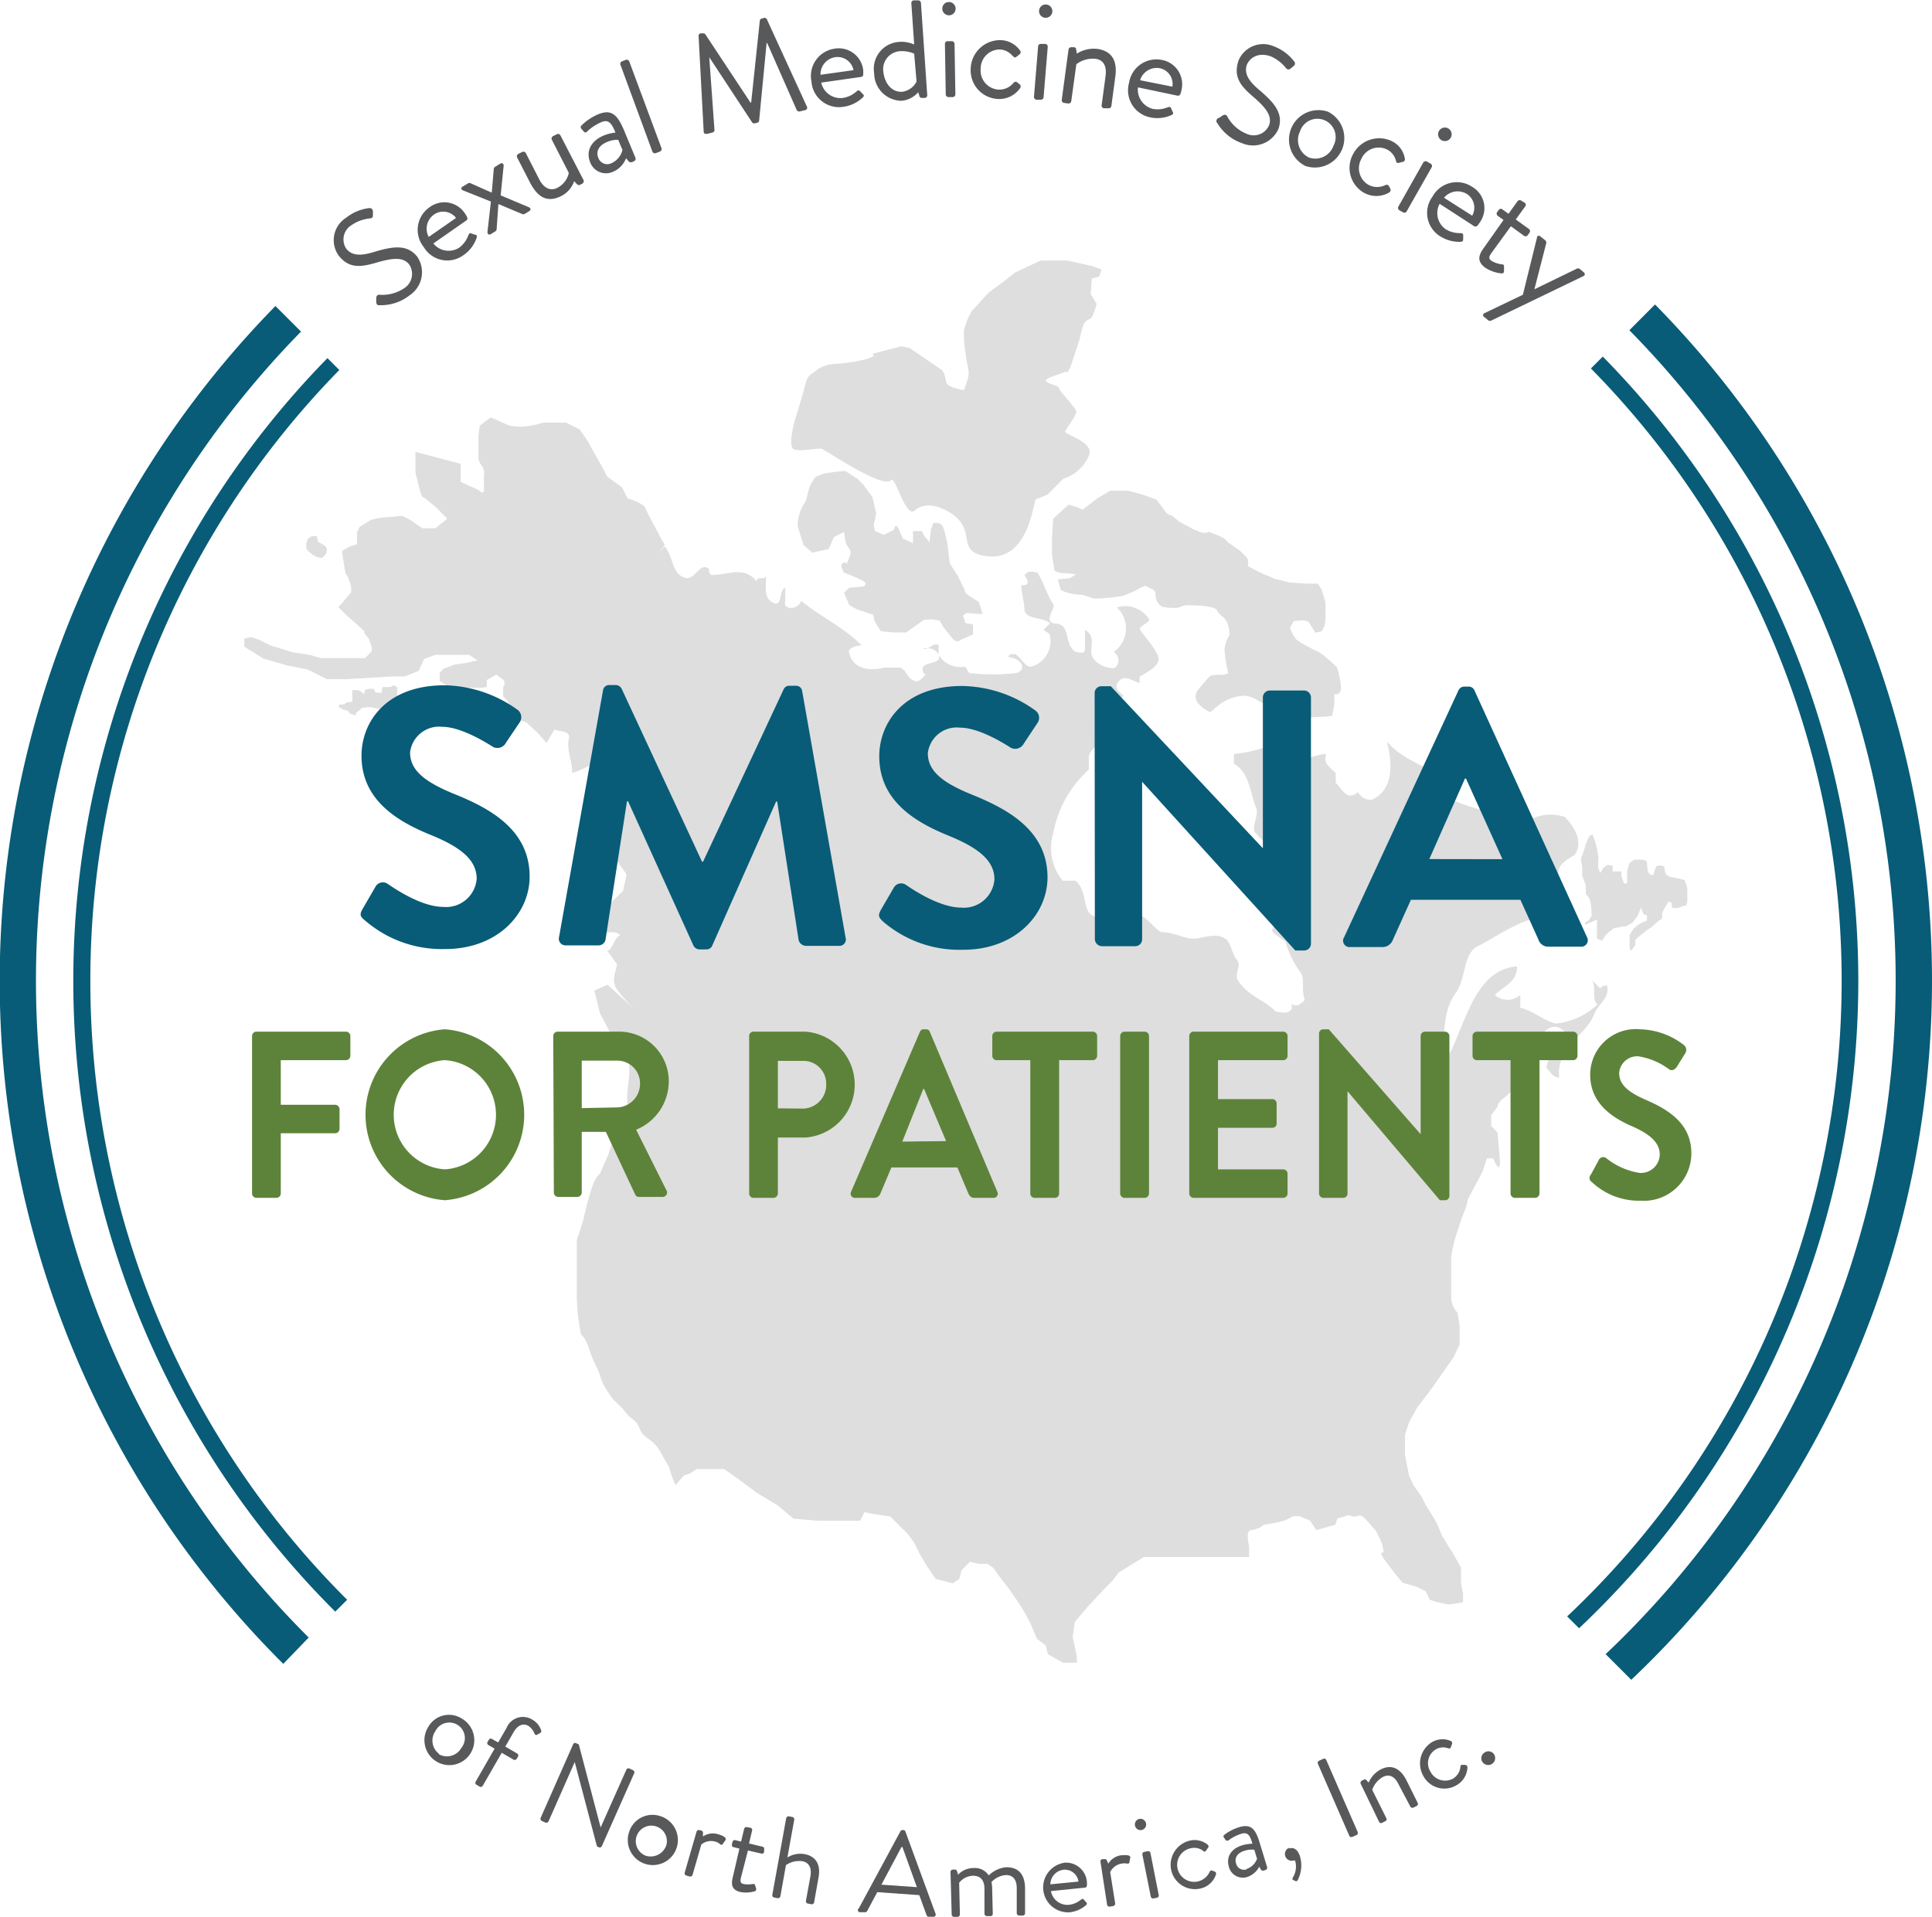 <svg xmlns="http://www.w3.org/2000/svg" viewBox="0 0 162.73 161.49"><defs><style>.cls-1{opacity:0.2;}.cls-2{fill:#58595b;}.cls-3{fill:none;}.cls-4{fill:#085c77;}.cls-5{fill:#5d833a;}</style></defs><g id="Layer_2" data-name="Layer 2"><g id="Layer_1-2" data-name="Layer 1"><g class="cls-1"><path class="cls-2" d="M142,76.26l-.12-.3-.49-.12-.67-.13s-.37-.12-.43-.3a5.48,5.48,0,0,1-.12-.61l-.36-.06-.31.06-.24.73H139a.84.84,0,0,1-.24-.49,6.55,6.55,0,0,0-.06-.67,1.32,1.32,0,0,0-.49-.12h-.55l-.43.3-.18.67v1l-.25.06-.24-.67v-.37h-.73v-.48l-.43-.07-.36.25-.25.43-.18-.43v-.67a.58.58,0,0,0,0-.37,1.92,1.92,0,0,1-.06-.42l-.12-.49-.13-.43-.18-.43-.25.13-.3.67-.12.43-.3.85.12.67v.73l.3.8v.72l.3.38L134,78l.06.73V79l-.14.21-.1.15-.31.19v.18l1-.43V80.9l.43.18.36-.55.61-.49.55-.12.49-.06.55-.3.42-.55.31-.74.18.55.31.13v.42l-.67.31-.43.36-.36.55v1.1l.12.24.36-.48V81l.49-.43.55-.42.36-.25.55-.49.31-.18v-.43a1.56,1.56,0,0,1,.18-.42l.37-.61.24.12.06.43h.49l.49-.19H142a1,1,0,0,0,.12-.48v-.92A1.86,1.86,0,0,0,142,76.26Z" transform="translate(0 -1.83)"/><path class="cls-2" d="M78.13,56.45a2.75,2.75,0,0,0-.41,0A.46.46,0,0,0,78.13,56.45Z" transform="translate(0 -1.83)"/><path class="cls-2" d="M134.81,85.12l-.81-.81c.54.54,0,1.61.54,2.15a6,6,0,0,1-3.49,1.6c-1.07-.26-1.87-1.07-3-1.33V85.65a1.62,1.62,0,0,1-2.14,0c.8-.8,1.87-1.07,1.87-2.41-2.76.21-3.83,3-4.83,5.42l-.08.09v.1c-.23.57-.46,1.13-.71,1.63-.27.26-.54,0-.54-.27,0-1.61,0-3.48,1.07-4.83.81-1.34.54-2.94,1.61-3.75,1.61-.8,3-1.87,4.83-2.41,1.34-.81,1.87-2.41,2.14-4,0-.54.81-1.07,1.34-1.34.8-1.07,0-2.41-.8-3.22a3.69,3.69,0,0,0-2.41,0c-1.08.27-1.08,2.15-2.15,3,0-.54-.81,0-.81-.54,0-1.6,1.61-2.14,2.15-3.48a3.59,3.59,0,0,1-3.22.54,14.63,14.63,0,0,1-2.68-.81c-.8-.26.27-1.07-.8-1.87-1.61-1.08-3.75-1.61-5.09-3.22.53,1.88.53,4-1.07,4.83-.27.26-1.08,0-1.35-.54a1,1,0,0,1-.8.27c-.53-.27-.8-.81-1.07-1.07v-.81c-.54-.54-1.07-.8-.8-1.61-.81,0-1.61.54-2.15.27a2.34,2.34,0,0,0-2.41-1.07,11.17,11.17,0,0,1-3.22.8v.81c1.34.8,1.34,2.41,1.88,3.75.27.53-.54,1.87,0,2.14.8,1.07,2.41,1.61,3,3.22.8,1.87-1.07,3.48-1.61,4.82-.27.27.8.81,1.07,1.08a8.43,8.43,0,0,0,1.34,2.68c.27.53,0,1.34.27,2.14,0,.27-.27.27-.54.54-.27,0-.53,0-.53-.27v.54c-.27.53-1.07.26-1.34.26-1.07-1.07-2.41-1.34-3.22-2.68-.27-.53.27-1.07,0-1.61-.53-.53-.53-1.6-1.07-1.87-.8-.54-1.88,0-2.68,0s-1.61-.54-2.68-.54c-.54-.27-1.07-1.07-1.61-1.34a9,9,0,0,0-2.68-.27c-.26-.27-1.07.54-1.34.27-1.07-.27-.53-2.14-1.61-3H89.51a4.35,4.35,0,0,1-.8-4,9.61,9.61,0,0,1,3-5.36V65.55c.26-1.07,1.61-1.07,2.14-1.88.54-1.07-.27-2.41.8-3.21-.26-.27-.8-.54-.53-1.08.53-.8,1.07-.27,1.87,0v-.53c.81-.54,2.15-1.07,1.34-2.15-.26-.53-.8-1.07-1.34-1.87,0-.27.81-.54.81-.81A2.38,2.38,0,0,0,94.07,53a2.41,2.41,0,0,1-.27,3.75c.8.54.27,1.61-.27,1.34-.53,0-1.61-.53-1.61-1.34s.27-1.34-.53-1.87v1.6c0,.54-.54.27-.81.27-1.07-.8-.27-2.41-1.87-2.41-.81-.27.26-1.34,0-1.61-.54-.8-.81-1.87-1.34-2.68-.27,0-.81-.26-1.08.27a.94.94,0,0,1,.27.54c0,.27-.27.27-.53.27,0,.8.26,1.33.26,2.14.27.8,1.61.54,2.15,1.07l-.54.54c.27.26.54.26.54.53A2.23,2.23,0,0,1,86.83,58c-.54,0-.8-.8-1.34-1.07-.27,0-.54,0-.54.27a1.4,1.4,0,0,1,1.08.54c.26.53-.27.8-.54.8a17.41,17.41,0,0,1-3.75,0c-.27,0-.27-.54-.54-.54A2.15,2.15,0,0,1,79.06,57c.27.81-1.07.54-1.34,1.07,0,.27,0,.54.27.54-.27.27-.54.8-1.08.53s-.53-.8-1.07-1.07H74.5c-1.07.27-2.68.27-3-1.34,0-.27.54-.53,1.08-.53-1.61-1.61-3.49-2.41-5.1-3.76-.26.81-1.6.81-1.34,0V51.34c-.53.27-.26,1.34-.8,1.34-1.07-.27-.81-1.34-.81-2.41,0,.54-.8,0-.8.54-1.07-1.34-2.41-.54-3.75-.54-.27,0-.27-.53-.27-.53-.8-.54-1.07.8-1.87.8-1.34-.27-1.08-1.88-1.88-2.68l-.52.66L56,47.7l-.23-.34L55.05,46s-.57-1-.69-1.38-1.5-.81-1.5-.81l-.46-.92-1.27-.92-.34-.69-.58-1-.69-1.27-.69-1-1.16-.58h-1.5a1.9,1.9,0,0,0-.8.12,8.22,8.22,0,0,1-1.5.23,5,5,0,0,1-1-.11L41.33,37l-.46.34-.46.35-.11.81v1.84c0,.35.11.47.34.81a1.16,1.16,0,0,1,.12.81v1.15c0,.46-.46,0-.46,0l-1.5-.69V40.9l-3.81-1v1.73s.11.47.35,1.39.34.69.34.69l1,.81,1,1-1,.81H35.57l-1-.69-.69-.35s-1.15.12-1.5.12a6.54,6.54,0,0,0-1.16.23l-.92.57-.23.46v1l-.69.24-.58.34L29,49.55c.23,1.26.12.58.12.58a3.81,3.81,0,0,1,.46,1.15v.46a10.6,10.6,0,0,0-.69.81c-.25.31-.37.39-.42.39l.76.76.92.81c.93.8.47.58.47.58l.46.57.23.69v.35l-.57.57H27L26.11,57s-.8-.11-1.49-.23l-1.85-.57-.92-.46-.69-.24-.58.12v.69l1.61,1,2,.58,1.73.34,1.61.81h1.73l3.92-.23h.93l1.15-.46.46-1,.93-.35h2.88l.69.46-1,.23-.92.12-.92.35-.35.34v.69l.92.58h2.66L41,59.7v-.58l.8-.46.47.34a.45.45,0,0,1,.11.7v.8l.34.35.35.57.35.93.92.34,1,.93.69.8.68-1.15c.35.21,1.23.08,1.23.67-.27,1.08.26,1.88.26,3,1.08-.27,2.15-1.34,2.42,0,.8,2.15.8,4.56,1.07,6.7,0,.54.81,1.34,1.07,1.87,0,.28-.26,1.08-.26,1.35-1.08,1.07-2.41,2.14-1.88,3.48.26.27,1.07-.27,1.61.27-.54.27-.54,1.07-1.08,1.34.27.27.54.8.81,1.07,0,.54-.54,1.34,0,2.15A13.11,13.11,0,0,0,53.6,87l-2.43-2.22-1.11.5.48,1.93,1.07,2,.27.84L53,91.1v1.27L52.83,94v1.09l-.53,1.8L51.59,98l-.35,1.09-.71,1.62s-.35.18-.71,1.27-.71,2.71-.71,2.71l-.53,1.62v4.52a17.78,17.78,0,0,0,.36,3.42s.35.19.7,1.27.71,1.62.89,2.16a4.67,4.67,0,0,0,.71,1.45c.53.9.88.9,1.41,1.63s.89.54,1.24,1.44,1.06.72,1.77,2l.71,1.26a9.85,9.85,0,0,0,.53,1.49l.69-.82.54-.18.55-.36H61l1.28.9,1.45,1.09,1.81,1.09,1.28,1.09,2,.18h3.63l.36-.72.91.18,1.27.18.9.91.55.54.54.73.55,1.09.54.9.73,1.09,1.45.37.55-.37.18-.72.72-.73.73.18h.73l.54.37.36.54L85,135.7,85.9,137l.54.91.37.72.54,1.27.73.55.18.73,1.27.72s.72,0,1.17,0v-.54l-.35-1.62.18-1.27,1.06-1.26L93,135.7l.71-.72.53-.69,2.12-1.3h8.85v-.9s-.35-1.36.18-1.36a2,2,0,0,0,1.06-.45l1.06-.18.71-.18.71-.36h.53l.88.36.53.81,1.6-.45.18-.54.7-.18s0-.18.53,0,.53-.44,1.24.36l.71.81s0-.08.35.64a3.11,3.11,0,0,1,.36,1.26s-.53-.21.17.72l.71.94.71.87,1.24.36.71.36.35.72.54.18L122,137l1.23-.19v-.72l-.17-.9V133.9l-.71-1.27-.35-.54-.54-.9L121,130.1l-.54-.9-.35-.54-.35-.72-.71-1-.36-.77-.18-.9-.17-.9V122.7l.35-1.08.71-1.26,1.24-1.63.88-1.26.89-1.27.53-1.08v-1.63l-.18-1.08a2,2,0,0,1-.53-1.27v-3.43a12.44,12.44,0,0,1,.53-2.16l.36-1.09.35-.9.18-.72,1.24-2.35.35-1.08h.53s.71,1.8.54-.18l-.18-2-.53-.54v-.9l.53-.72s0-.37.53-.73a7.75,7.75,0,0,0,1.24-1.26l.7-.72.54-1.09-.39-.27c.59-1.59,1.86-3.66,3.13-2.14.53.53-1.61,1.61-1.61,2.95.27.26.53.8,1.07.8a2.86,2.86,0,0,1,.54-2.14c.53-1.08,1.87-1.88,2.41-3.22.27-.8,1.34-1.34,1.07-2.41C135.34,84.85,134.81,84.85,134.81,85.12Zm-21.23,15.12a4.2,4.2,0,0,0-.21.43h0A1.67,1.67,0,0,1,113.58,100.24ZM56.05,89.89h0v0Zm58.37,9.7,0,0,.32-.15Z" transform="translate(0 -1.83)"/><path class="cls-2" d="M78.13,56.45a1,1,0,0,1,.93.52v-.8C78.68,56,78.43,56.32,78.13,56.45Z" transform="translate(0 -1.83)"/><path class="cls-2" d="M28.46,52.94l0,0S28.42,52.94,28.46,52.94Z" transform="translate(0 -1.83)"/><path class="cls-2" d="M26,48.29l.3.25.25.15a1.82,1.82,0,0,0,.55.15l.24-.2.15-.2.05-.4-.2-.25-.34-.2-.2-.1a.81.81,0,0,0-.05-.19,1.07,1.07,0,0,1-.05-.3l-.45,0-.35.25-.1.39,0,.4Z" transform="translate(0 -1.83)"/><polygon class="cls-2" points="32.87 57.88 32.22 57.88 32.12 58.38 31.62 58.33 31.48 58.03 31.02 58.03 30.73 58.13 30.68 58.48 30.28 58.18 29.93 58.13 29.68 58.13 29.68 58.63 29.68 59.12 29.19 59.17 29.04 59.32 28.54 59.37 28.54 59.57 28.89 59.77 29.29 59.87 29.49 60.12 29.93 60.27 30.03 60.02 30.53 59.62 31.18 59.57 31.67 59.67 32.17 59.72 32.52 59.47 32.67 59.17 33.16 58.97 33.46 58.92 33.46 58.33 33.46 57.88 33.16 57.73 32.87 57.88"/><path class="cls-2" d="M82.45,53.55h.32l-.32-1L81.6,52c-.43-.32-.32-.43-.32-.43l-.64-1.28-.64-1-.21-1.71s-.22-1-.33-1.28a.69.69,0,0,0-.42-.42h-.43l-.21.63-.11,1L77.86,47l-.21-.43H76.9v.64c0,.64-.11.32-.11.32l-.74-.32-.32-.75c-.32-.74-.43,0-.43,0l-.85.43-.75-.32-.11-.53.11-.43.1-.53-.32-1.39-.74-1-.54-.54-1-.64a15.55,15.55,0,0,0-1.82.22,5.57,5.57,0,0,0-.74.32l-.32.53a4,4,0,0,0-.32,1,1.54,1.54,0,0,1-.32.75,3.52,3.52,0,0,0-.43,1.17,1.58,1.58,0,0,0,0,.86l.43,1.39.74.64,1.39-.32.43-1,.85-.42.11.74.11.33.21.32c.22.32.11.53-.11,1.07s0,0-.32.1a.34.34,0,0,0-.21.43l.21.43s.86.32,1.5.64.11.53.11.53l-1.18.11-.43.42.43,1a3.29,3.29,0,0,0,.75.42l1.28.43.11.53.53.86,1.07.1h1.06l1.5-1.06L78.5,54l.64.11.32.53a12.07,12.07,0,0,0,.86,1.07.44.44,0,0,0,.64,0l1-.43v-.85l-.64-.11-.21-.64.32-.21Z" transform="translate(0 -1.83)"/><path class="cls-2" d="M91.18,44.77l-.43-.21L90,44.34l-1.29,1.18-.1,1.71v1.38l.21,1.29a1.5,1.5,0,0,0,.75.21,7.77,7.77,0,0,1,1.06.11l-.53.32-1,.1.21.75s-.1.11.43.32a4.51,4.51,0,0,0,1.39.22l1,.32h.43a18.3,18.3,0,0,0,2-.22c.32-.1,1.06-.43,1.06-.43l.54-.31.32-.11.64.32a.45.45,0,0,1,.21.43,1.12,1.12,0,0,0,.53,1,4.33,4.33,0,0,0,1.18.11c.32,0,.53-.22,1-.22s2.25,0,2.46.43.64.53.85,1a2.92,2.92,0,0,1,.21,1.07,2.68,2.68,0,0,0-.42,1.28,11.32,11.32,0,0,0,.32,1.92c-.42.32-1.28,0-1.6.32s-1,1.17-1,1.17a.87.87,0,0,0-.11.75c.11.54,1.18,1.07,1.18,1.07s.74-.64,1.07-.85a3.9,3.9,0,0,1,1.81-.54,2.24,2.24,0,0,1,1.17.43,7.59,7.59,0,0,0,2.24.75s-.1.53.54.64a29.35,29.35,0,0,0,3.42-.11c.1-.32.21-1,.21-1v-.85s.64.21.54-.75a6.23,6.23,0,0,0-.33-1.5,11,11,0,0,0-1.49-1.28,5.73,5.73,0,0,1-.86-.43,5.44,5.44,0,0,1-1.06-.64,3,3,0,0,1-.54-1l.32-.53s1.07-.21,1.28.1.54.86.54.86l.53-.11a1.88,1.88,0,0,0,.32-1.06V52.57l-.32-1.07L111,51h-1l-1.39-.1-1.28-.32a6.31,6.31,0,0,0-.74-.32c-.33-.11-1.5-.75-1.5-.75a.77.77,0,0,0-.22-.86l-.42-.42-1.07-.75a1.25,1.25,0,0,0-.54-.43,9.69,9.69,0,0,0-1.06-.42s-.21.21-.75,0l-.53-.22-1.18-.64-.64-.53a.68.68,0,0,1-.53-.32c-.22-.32-.75-1-.75-1l-1.18-.43L95,43.17h-1.5l-1.07.64Z" transform="translate(0 -1.83)"/><path class="cls-2" d="M69.22,39.64c.31.1,5.22,3.45,5.84,2.63.32-.43,1.23,3.28,2,2.56.44-.44,1.51-.73,3,.21,2.26,1.44.44,3.13,2.77,3.6,3.71.74,4.17-4.25,4.4-4.73l1-.41,1.33-1.34a3.46,3.46,0,0,0,2.16-1.95c.49-1.2-2.15-1.75-2-2.05s.93-1.31.93-1.65-1.44-1.71-1.45-2-1.95-.44-.67-.92l1.29-.47s.1.37.47-.75l.57-1.72c.17-.5.24-1.38.57-1.72s.48-.07.71-.78l.24-.71-.51-.84.1-1.32.61-.13.2-.62L92,24.25l-2.1-.47-2.26,0-2.13,1-.9.71-1.35,1-1.42,1.56a6.05,6.05,0,0,0-.64,1.59,9.42,9.42,0,0,0,.17,2.19c.1,1,.37,1.25.1,2.06l-.27.81s-1.38-.23-1.48-.61-.14-.94-.51-1.18-2.57-1.75-2.57-1.75L75.93,31l-2.46.64s.51.17-.61.47a14.21,14.21,0,0,1-2.6.38,3,3,0,0,0-1.38.44c-.34.34-.81.4-1,1.11s-.5,1.86-.8,2.77-.63,2.49-.29,2.82S68.92,39.54,69.22,39.64Z" transform="translate(0 -1.83)"/></g><path class="cls-2" d="M31.69,27.29c0-.09,0-.19,0-.29s0-.34.26-.34a3.3,3.3,0,0,0,2.11-.56,1.43,1.43,0,0,0,.4-2c-.51-.63-1.37-.55-2.77-.14s-2.31.46-3.15-.58a2.23,2.23,0,0,1,.62-3.21,3.85,3.85,0,0,1,1.94-.81c.08,0,.28,0,.31.27l0,.26c0,.2,0,.31-.25.34a3.26,3.26,0,0,0-1.54.56,1.41,1.41,0,0,0-.45,2c.5.61,1.26.59,2.29.28,1.64-.5,2.82-.68,3.68.38a2.33,2.33,0,0,1-.63,3.25,3.9,3.9,0,0,1-2.54.84C31.87,27.55,31.72,27.55,31.69,27.29Z" transform="translate(0 -1.83)"/><path class="cls-2" d="M36.18,19.29a2.07,2.07,0,0,1,3,.55,1.56,1.56,0,0,1,.16.28.21.21,0,0,1-.06.28l-2.78,1.94a1.65,1.65,0,0,0,2.17.36,2.29,2.29,0,0,0,.76-1c.08-.17.1-.26.25-.21l.32.11c.13,0,.21.07.14.28A2.88,2.88,0,0,1,39,23.35a2.3,2.3,0,0,1-3.31-.71A2.31,2.31,0,0,1,36.18,19.29Zm2.23.9a1.36,1.36,0,0,0-1.82-.31,1.46,1.46,0,0,0-.48,1.91Z" transform="translate(0 -1.83)"/><path class="cls-2" d="M41.35,18.81,39,17.87c-.18-.07-.2-.24,0-.34l.43-.26a.22.22,0,0,1,.21,0l1.78.79h0l.17-2a.24.24,0,0,1,.12-.18l.42-.26c.17-.1.31,0,.29.19l-.25,2.48,2.38,1c.17.08.19.25,0,.34l-.37.23a.28.28,0,0,1-.2,0l-2-.84h0l-.15,2.12a.22.22,0,0,1-.11.18l-.37.23c-.17.1-.3,0-.29-.19Z" transform="translate(0 -1.83)"/><path class="cls-2" d="M43.56,15.1a.23.23,0,0,1,.09-.3l.34-.17a.23.23,0,0,1,.3.1l1.13,2.21c.41.8,1,1,1.55.7a1.85,1.85,0,0,0,.94-1.24c-.11-.23-.24-.47-1.43-2.8a.23.23,0,0,1,.1-.3l.32-.16a.22.22,0,0,1,.3.09L49.15,17a.24.24,0,0,1-.1.3l-.2.1c-.11.06-.19,0-.28-.08l-.21-.23a2.17,2.17,0,0,1-1.08,1.25c-1.22.62-2,.05-2.6-1.06Z" transform="translate(0 -1.83)"/><path class="cls-2" d="M50.84,13.25a3.7,3.7,0,0,1,1-.25c-.33-.81-.59-1.14-1.21-.87a4,4,0,0,0-1.19.79.16.16,0,0,1-.26,0l-.2-.23a.19.19,0,0,1,0-.29,4.42,4.42,0,0,1,1.38-.93c1.11-.47,1.62,0,2.16,1.24l1,2.41a.23.23,0,0,1-.11.29l-.21.09c-.12,0-.18,0-.25-.08l-.22-.26a2,2,0,0,1-1.1,1.14,1.42,1.42,0,0,1-1.94-.85C49.37,14.61,49.72,13.73,50.84,13.25Zm.66,2.33a1.65,1.65,0,0,0,.93-1.12l-.36-.85a2.16,2.16,0,0,0-1,.21c-.6.26-.91.75-.67,1.32A.8.8,0,0,0,51.5,15.58Z" transform="translate(0 -1.83)"/><path class="cls-2" d="M52.25,7.26A.23.23,0,0,1,52.38,7l.34-.13A.23.23,0,0,1,53,7l2.72,7.32a.23.23,0,0,1-.14.28l-.34.13a.23.23,0,0,1-.29-.13Z" transform="translate(0 -1.83)"/><path class="cls-2" d="M58.84,4.85A.22.22,0,0,1,59,4.64l.18,0a.24.24,0,0,1,.23.08l3.8,5.75h.06L64,3.56a.21.21,0,0,1,.17-.17l.18-.05a.21.21,0,0,1,.24.11l3.36,7.33a.21.21,0,0,1-.14.33l-.46.11a.25.25,0,0,1-.24-.11L64.62,5.46h-.05L63.94,12a.21.21,0,0,1-.16.17l-.21.05a.21.21,0,0,1-.22-.08L59.74,6.65h0l.44,6.14A.22.22,0,0,1,60,13l-.45.11c-.17,0-.27,0-.28-.22Z" transform="translate(0 -1.83)"/><path class="cls-2" d="M70.3,5.93a2.07,2.07,0,0,1,2.41,1.83c0,.09,0,.24,0,.32a.21.21,0,0,1-.18.23l-3.36.48A1.66,1.66,0,0,0,71,10.08a2.21,2.21,0,0,0,1.1-.51c.15-.12.21-.19.33-.07l.23.24c.1.09.16.16,0,.31a2.94,2.94,0,0,1-1.64.78A2.32,2.32,0,0,1,68.35,8.7,2.32,2.32,0,0,1,70.3,5.93Zm1.59,1.81a1.37,1.37,0,0,0-1.49-1.1,1.46,1.46,0,0,0-1.29,1.49Z" transform="translate(0 -1.83)"/><path class="cls-2" d="M75.72,5.36A2.59,2.59,0,0,1,77,5.58l-.24-3.49a.22.22,0,0,1,.2-.23l.37,0a.23.23,0,0,1,.24.21l.53,7.78a.22.22,0,0,1-.21.23l-.24,0a.2.2,0,0,1-.21-.17l-.1-.31a2.1,2.1,0,0,1-1.4.72A2.33,2.33,0,0,1,73.63,8,2.27,2.27,0,0,1,75.72,5.36ZM76,9.56A1.59,1.59,0,0,0,77.2,8.7L77,6.35a2.59,2.59,0,0,0-1.16-.21,1.52,1.52,0,0,0-1.43,1.79C74.52,8.85,75.11,9.62,76,9.56Z" transform="translate(0 -1.83)"/><path class="cls-2" d="M79.37,2.57A.55.55,0,0,1,79.92,2a.56.56,0,1,1-.55.57Zm.22,2.95a.22.22,0,0,1,.22-.22h.36a.23.23,0,0,1,.23.22l.07,4.26a.23.23,0,0,1-.22.23h-.36a.23.23,0,0,1-.23-.22Z" transform="translate(0 -1.83)"/><path class="cls-2" d="M84.26,5.21a2.07,2.07,0,0,1,1.66.88.23.23,0,0,1-.06.33l-.23.18c-.18.16-.23,0-.34-.06A1.49,1.49,0,0,0,84.23,6,1.61,1.61,0,0,0,82.6,7.64a1.61,1.61,0,0,0,1.5,1.74,1.55,1.55,0,0,0,1.27-.57c.15-.14.23-.11.36,0l.12.1a.23.23,0,0,1,.08.33,2.13,2.13,0,0,1-1.84.93,2.41,2.41,0,0,1-2.33-2.54A2.48,2.48,0,0,1,84.26,5.21Z" transform="translate(0 -1.83)"/><path class="cls-2" d="M87.44,5.73a.22.22,0,0,1,.24-.2l.37,0a.23.23,0,0,1,.2.24l-.35,4.25a.23.23,0,0,1-.24.21l-.36,0a.24.24,0,0,1-.21-.24Zm.08-3a.55.55,0,0,1,.59-.52.56.56,0,1,1-.59.52Z" transform="translate(0 -1.83)"/><path class="cls-2" d="M90,6a.23.23,0,0,1,.25-.19l.22,0a.17.17,0,0,1,.17.16l.06.38a2.64,2.64,0,0,1,1.72-.4c1.35.19,1.69,1.14,1.52,2.35l-.33,2.46a.23.23,0,0,1-.26.19l-.37,0a.22.22,0,0,1-.19-.25l.33-2.46c.12-.89-.21-1.38-.87-1.46a2.31,2.31,0,0,0-1.59.46l-.43,3.11a.23.23,0,0,1-.25.2l-.36-.05a.23.23,0,0,1-.19-.26Z" transform="translate(0 -1.83)"/><path class="cls-2" d="M97.87,6.88a2.08,2.08,0,0,1,1.64,2.55c0,.08-.06.23-.08.31a.23.23,0,0,1-.25.15l-3.33-.7A1.67,1.67,0,0,0,97.09,11a2.2,2.2,0,0,0,1.21-.11c.18-.06.26-.1.33.05l.14.3c.06.12.09.2-.11.29a2.91,2.91,0,0,1-1.81.18,2.32,2.32,0,0,1-1.75-2.9A2.33,2.33,0,0,1,97.87,6.88Zm.88,2.25a1.36,1.36,0,0,0-1-1.54,1.46,1.46,0,0,0-1.72,1Z" transform="translate(0 -1.83)"/><path class="cls-2" d="M102.68,11.76l.24-.16c.16-.11.31-.16.43,0A3.22,3.22,0,0,0,105,13.1a1.41,1.41,0,0,0,1.9-.74c.26-.77-.26-1.45-1.38-2.41s-1.62-1.69-1.21-3a2.25,2.25,0,0,1,3-1.21A3.85,3.85,0,0,1,109,7a.26.26,0,0,1-.06.41l-.2.16a.26.26,0,0,1-.42,0,3.35,3.35,0,0,0-1.3-1c-1.19-.39-1.8.25-2,.72-.25.75.18,1.38,1,2.08,1.31,1.11,2.1,2,1.67,3.3a2.34,2.34,0,0,1-3.08,1.22,3.9,3.9,0,0,1-2.07-1.68A.26.26,0,0,1,102.68,11.76Z" transform="translate(0 -1.83)"/><path class="cls-2" d="M111.85,11.24a2.48,2.48,0,0,1-1.9,4.57,2.48,2.48,0,0,1,1.9-4.57Zm-1.6,3.86a1.62,1.62,0,0,0,2.07-1,1.54,1.54,0,1,0-2.83-1.18A1.63,1.63,0,0,0,110.25,15.1Z" transform="translate(0 -1.83)"/><path class="cls-2" d="M117.19,13.7a2,2,0,0,1,1.14,1.5.22.22,0,0,1-.19.27l-.29.07c-.23.07-.23-.06-.28-.2a1.45,1.45,0,0,0-.75-.92,1.59,1.59,0,0,0-2.15.79,1.61,1.61,0,0,0,.63,2.21,1.56,1.56,0,0,0,1.39,0c.19-.06.25,0,.33.14l.07.14a.25.25,0,0,1-.07.34,2.14,2.14,0,0,1-2.06.07,2.41,2.41,0,0,1-1-3.28A2.48,2.48,0,0,1,117.19,13.7Z" transform="translate(0 -1.83)"/><path class="cls-2" d="M119.88,15.52a.24.24,0,0,1,.31-.08l.32.18a.23.23,0,0,1,.08.3l-2.11,3.72a.22.22,0,0,1-.3.08l-.32-.18a.23.23,0,0,1-.08-.3Zm1.32-2.65a.56.56,0,1,1,1,.55.56.56,0,0,1-1-.55Z" transform="translate(0 -1.83)"/><path class="cls-2" d="M124,17.57a2.07,2.07,0,0,1,.64,3,2.14,2.14,0,0,1-.19.26.22.22,0,0,1-.29.05L121.26,19a1.65,1.65,0,0,0,.51,2.14,2.25,2.25,0,0,0,1.17.33c.19,0,.29,0,.3.16s0,.22,0,.33,0,.22-.2.24a3,3,0,0,1-1.76-.48,2.31,2.31,0,0,1-.62-3.33A2.33,2.33,0,0,1,124,17.57ZM124,20a1.37,1.37,0,0,0-.42-1.81,1.48,1.48,0,0,0-1.95.3Z" transform="translate(0 -1.83)"/><path class="cls-2" d="M126.64,20.36l-.49-.35a.23.23,0,0,1-.05-.31l.16-.21a.21.21,0,0,1,.31,0l.49.35.76-1.06a.23.23,0,0,1,.31-.05l.32.2a.22.22,0,0,1,0,.31l-.78,1.08,1.11.8a.22.22,0,0,1,.05.31l-.15.21a.22.22,0,0,1-.32.05l-1.1-.8-1.62,2.23c-.28.38-.24.53,0,.69a2.25,2.25,0,0,0,.85.29c.2,0,.2.11.19.22l0,.35c0,.16-.09.2-.24.19a3.11,3.11,0,0,1-1.33-.47c-.76-.56-.55-1.1-.12-1.69Z" transform="translate(0 -1.83)"/><path class="cls-2" d="M129.46,21.84c0-.16.17-.2.3-.08l.4.32a.25.25,0,0,1,.08.23l-1,3.89h0l3.56-1.73a.25.25,0,0,1,.24,0l.35.29c.13.11.12.26,0,.32l-7.77,3.75a.28.28,0,0,1-.25,0l-.33-.28a.18.18,0,0,1,0-.34l3.23-1.55Z" transform="translate(0 -1.83)"/><path class="cls-2" d="M38.9,146.61a2.1,2.1,0,1,1-2.81.67A2,2,0,0,1,38.9,146.61Zm-1.94,3a1.39,1.39,0,0,0,1.89-.52,1.31,1.31,0,1,0-2.18-1.42A1.39,1.39,0,0,0,37,149.59Z" transform="translate(0 -1.83)"/><path class="cls-2" d="M41.66,149.14l-.52-.3a.2.2,0,0,1-.08-.26l.12-.19a.17.17,0,0,1,.25-.07l.53.3.7-1.21a1.49,1.49,0,0,1,2.18-.71,1.6,1.6,0,0,1,.74.9.17.17,0,0,1-.08.22l-.26.15c-.11.05-.19,0-.23-.12a1.41,1.41,0,0,0-.49-.62c-.4-.23-.88-.14-1.26.52l-.7,1.22,1,.58a.19.19,0,0,1,.07.26l-.11.19a.2.2,0,0,1-.26.07l-1-.58-1.6,2.78a.19.19,0,0,1-.26.07l-.27-.16a.19.19,0,0,1-.07-.25Z" transform="translate(0 -1.83)"/><path class="cls-2" d="M48.28,148.76a.18.18,0,0,1,.24-.08l.23.1,1.84,7h0l2.17-4.87a.2.2,0,0,1,.25-.1l.32.15a.2.2,0,0,1,.09.25l-2.73,6.15a.19.19,0,0,1-.25.09l-.16-.08-1.87-7.1h0l-2.21,5a.2.2,0,0,1-.25.1l-.32-.14a.21.21,0,0,1-.09-.26Z" transform="translate(0 -1.83)"/><path class="cls-2" d="M55.6,154.82A2.11,2.11,0,1,1,53,156.13,2.06,2.06,0,0,1,55.6,154.82Zm-1.18,3.35a1.39,1.39,0,0,0,1.72-.95,1.31,1.31,0,1,0-1.72.95Z" transform="translate(0 -1.83)"/><path class="cls-2" d="M58.67,156.13a.2.2,0,0,1,.24-.13l.18.05a.17.17,0,0,1,.12.19v.3a1.47,1.47,0,0,1,1.3-.18c.29.08.76.27.58.51l-.21.3c-.08.11-.17.08-.25,0a.94.94,0,0,0-.36-.19,1.28,1.28,0,0,0-1.2.24l-.74,2.56a.2.2,0,0,1-.24.13l-.29-.08a.2.2,0,0,1-.13-.24Z" transform="translate(0 -1.83)"/><path class="cls-2" d="M62.28,157.56l-.49-.12a.18.18,0,0,1-.14-.23l.05-.22a.19.19,0,0,1,.23-.14l.49.12.26-1.08a.2.2,0,0,1,.23-.14l.31.06a.18.18,0,0,1,.13.22l-.26,1.1,1.13.27a.18.18,0,0,1,.14.23l0,.21a.18.18,0,0,1-.23.14L63,157.72,62.41,160c-.09.39,0,.49.21.54a1.84,1.84,0,0,0,.76,0c.16,0,.19,0,.22.11l.09.28c0,.13,0,.18-.13.23a2.7,2.7,0,0,1-1.2.06c-.77-.19-.78-.68-.63-1.28Z" transform="translate(0 -1.83)"/><path class="cls-2" d="M66.22,155a.21.21,0,0,1,.22-.16l.3.06a.2.2,0,0,1,.16.22l-.58,3.19a2.07,2.07,0,0,1,1.42-.29c1,.18,1.41.9,1.2,2l-.37,2.08a.2.2,0,0,1-.22.15l-.31-.06a.2.2,0,0,1-.16-.22l.38-2.07c.13-.75-.14-1.18-.69-1.28a2,2,0,0,0-1.37.33l-.47,2.63a.21.21,0,0,1-.22.16l-.31-.06a.19.19,0,0,1-.15-.22Z" transform="translate(0 -1.83)"/><path class="cls-2" d="M72.34,162.59l3.51-6.5A.17.17,0,0,1,76,156h.1a.17.17,0,0,1,.16.12l2.54,6.93a.18.18,0,0,1-.19.25l-.4,0a.19.19,0,0,1-.16-.12l-.62-1.7-3.54-.25-.85,1.59a.18.18,0,0,1-.18.1l-.4,0A.18.18,0,0,1,72.34,162.59Zm4.89-1.78c-.41-1.12-.81-2.25-1.22-3.38h-.08l-1.69,3.17Z" transform="translate(0 -1.83)"/><path class="cls-2" d="M80.06,159.52a.2.2,0,0,1,.19-.19h.19a.15.15,0,0,1,.16.12l.1.31a1.76,1.76,0,0,1,1.28-.56,1.39,1.39,0,0,1,1.3.62,2.44,2.44,0,0,1,1.47-.69c1.16,0,1.57.73,1.59,1.77l0,2.1a.19.19,0,0,1-.18.2h-.32a.21.21,0,0,1-.2-.19l0-2.11c0-.75-.34-1.12-.92-1.11a1.84,1.84,0,0,0-1.21.59,3.22,3.22,0,0,1,.06.57l.05,2.11a.19.19,0,0,1-.18.19h-.32a.21.21,0,0,1-.2-.19l0-2.1c0-.76-.36-1.13-1-1.11a1.54,1.54,0,0,0-1.13.59l.06,2.67a.2.2,0,0,1-.18.2h-.31a.2.2,0,0,1-.2-.18Z" transform="translate(0 -1.83)"/><path class="cls-2" d="M89.55,158.76a1.76,1.76,0,0,1,2,1.63,2.44,2.44,0,0,1,0,.27.19.19,0,0,1-.16.19l-2.87.29A1.41,1.41,0,0,0,90,162.3a1.9,1.9,0,0,0,1-.4c.13-.09.19-.15.28-.05l.19.21c.08.09.13.14,0,.27a2.52,2.52,0,0,1-1.42.6,2.1,2.1,0,0,1-.43-4.17Zm1.29,1.58a1.16,1.16,0,0,0-1.23-1,1.25,1.25,0,0,0-1.14,1.23Z" transform="translate(0 -1.83)"/><path class="cls-2" d="M92.69,158.66a.19.19,0,0,1,.16-.21l.19,0a.16.16,0,0,1,.19.11l.12.27a1.5,1.5,0,0,1,1.11-.71c.29,0,.79-.07.74.22l-.07.35c0,.14-.11.15-.22.13a1,1,0,0,0-.4,0,1.29,1.29,0,0,0-1,.72l.42,2.64a.21.21,0,0,1-.16.22l-.3.05a.2.2,0,0,1-.22-.16Z" transform="translate(0 -1.83)"/><path class="cls-2" d="M95.6,155.62a.47.47,0,0,1,.37-.56.48.48,0,0,1,.56.38.47.47,0,0,1-.93.18Zm.62,2.44a.2.2,0,0,1,.15-.22l.31-.06a.19.19,0,0,1,.22.15l.7,3.55a.19.19,0,0,1-.15.22l-.3.06a.19.19,0,0,1-.22-.15Z" transform="translate(0 -1.83)"/><path class="cls-2" d="M100.17,156.9a1.75,1.75,0,0,1,1.56.34.19.19,0,0,1,0,.28l-.14.2c-.12.17-.19.09-.29,0a1.24,1.24,0,0,0-1-.19,1.43,1.43,0,1,0,1.58,2c.08-.15.16-.15.28-.09l.13.05a.19.19,0,0,1,.13.25,1.78,1.78,0,0,1-1.29,1.18,2.05,2.05,0,0,1-2.48-1.54A2.1,2.1,0,0,1,100.17,156.9Z" transform="translate(0 -1.83)"/><path class="cls-2" d="M104.64,157.28a3.21,3.21,0,0,1,.85-.13c-.2-.71-.39-1-.93-.84a3.48,3.48,0,0,0-1.09.56c-.08.07-.15,0-.21,0l-.15-.21a.17.17,0,0,1,0-.25,4,4,0,0,1,1.25-.65c1-.3,1.37.12,1.72,1.24l.65,2.13a.2.2,0,0,1-.13.23l-.18.06c-.11,0-.15,0-.21-.09l-.15-.24a1.76,1.76,0,0,1-1,.86,1.21,1.21,0,0,1-1.56-.89C103.28,158.29,103.66,157.58,104.64,157.28Zm.35,2a1.43,1.43,0,0,0,.89-.86l-.23-.76a1.92,1.92,0,0,0-.85.09c-.54.17-.84.55-.69,1.05A.69.69,0,0,0,105,159.31Z" transform="translate(0 -1.83)"/><path class="cls-2" d="M108.56,157.56c.31-.11.69-.05.93.63a2.73,2.73,0,0,1-.17,2,.16.16,0,0,1-.22.1l-.18-.09c-.06,0-.09-.12,0-.24a1.76,1.76,0,0,0,.16-1.4.27.27,0,0,1-.11,0,.57.57,0,0,1-.39-1.07Z" transform="translate(0 -1.83)"/><path class="cls-2" d="M111,150.41a.2.2,0,0,1,.1-.25l.36-.16a.18.18,0,0,1,.25.1l2.65,6.07a.2.2,0,0,1-.1.25l-.36.16a.2.2,0,0,1-.25-.1Z" transform="translate(0 -1.83)"/><path class="cls-2" d="M114.61,152.1a.21.21,0,0,1,.09-.26l.17-.08a.14.14,0,0,1,.19,0l.22.24a2.26,2.26,0,0,1,1-1.1c1-.52,1.73,0,2.19.92l.94,1.89a.2.2,0,0,1-.08.26l-.29.14a.2.2,0,0,1-.25-.09l-1-1.89c-.33-.68-.8-.86-1.3-.61a2,2,0,0,0-.91,1.09l1.19,2.39a.18.18,0,0,1-.08.25l-.28.14a.18.18,0,0,1-.25-.08Z" transform="translate(0 -1.83)"/><path class="cls-2" d="M120.6,148.6a1.76,1.76,0,0,1,1.59-.11.21.21,0,0,1,.11.27l-.09.23c-.06.2-.15.13-.27.11a1.2,1.2,0,0,0-1,.1,1.35,1.35,0,0,0-.45,1.89,1.39,1.39,0,0,0,1.87.59,1.3,1.3,0,0,0,.65-1c0-.17.12-.19.25-.17h.14a.2.2,0,0,1,.2.21,1.8,1.8,0,0,1-.9,1.49,2,2,0,0,1-2.82-.78A2.11,2.11,0,0,1,120.6,148.6Z" transform="translate(0 -1.83)"/><path class="cls-2" d="M125.06,149.46a.56.56,0,0,1,.79.17.57.57,0,1,1-1,.61A.56.56,0,0,1,125.06,149.46Z" transform="translate(0 -1.83)"/><path class="cls-3" d="M81.37,158.2a73.49,73.49,0,0,1-52.13-21.63l-1,1A75,75,0,0,0,133,139l-1-1A73.51,73.51,0,0,1,81.37,158.2Z" transform="translate(0 -1.83)"/><path class="cls-3" d="M29.24,136.57l3.47-3.47-3.47,3.47A73.59,73.59,0,0,0,132,138l-2.37-2.37L132,138a73.61,73.61,0,0,0,2-105.11l-.8.79.8-.79A73.58,73.58,0,0,0,28.58,33l.66.66L28.58,33a73.62,73.62,0,0,0,.66,103.58Z" transform="translate(0 -1.83)"/><path class="cls-3" d="M81.37,159.62a74.91,74.91,0,0,1-53.14-22l-2.2,2.2a78.13,78.13,0,0,0,109.21,1.4L133,139A74.91,74.91,0,0,1,81.37,159.62Z" transform="translate(0 -1.83)"/><path class="cls-3" d="M159.67,84.43a78,78,0,0,0-22.43-54.78l-2.2,2.2A75,75,0,0,1,133,139l2.2,2.2A78.08,78.08,0,0,0,159.67,84.43Z" transform="translate(0 -1.83)"/><path class="cls-3" d="M6.18,84.43A74.9,74.9,0,0,1,27.57,32l-2.2-2.2a78.13,78.13,0,0,0,.66,110l2.2-2.2A74.93,74.93,0,0,1,6.18,84.43Z" transform="translate(0 -1.83)"/><path class="cls-3" d="M25.37,29.78l2.2,2.2A75,75,0,0,1,135,31.85l2.2-2.2a78.12,78.12,0,0,0-111.87.13Z" transform="translate(0 -1.83)"/><path class="cls-4" d="M139.4,27.48l-2.16,2.17a78.12,78.12,0,0,1-2,111.53l2.16,2.16a81.17,81.17,0,0,0,2-115.86Z" transform="translate(0 -1.83)"/><path class="cls-4" d="M25.37,29.78,23.2,27.61A81.22,81.22,0,0,0,23.86,142L26,139.78a78.13,78.13,0,0,1-.66-110Z" transform="translate(0 -1.83)"/><path class="cls-4" d="M7.61,84.43A73.47,73.47,0,0,1,28.58,33l-1-1a75,75,0,0,0,.66,105.6l1-1A73.52,73.52,0,0,1,7.61,84.43Z" transform="translate(0 -1.83)"/><path class="cls-4" d="M155.12,84.43A73.53,73.53,0,0,1,132,138l1,1a75,75,0,0,0,2-107.13l-1,1A73.48,73.48,0,0,1,155.12,84.43Z" transform="translate(0 -1.83)"/><path class="cls-4" d="M30.52,78.44l1.11-1.92a.71.71,0,0,1,1.05-.21c.16.09,2.65,1.92,4.66,1.92a2.58,2.58,0,0,0,2.81-2.37c0-1.58-1.32-2.66-3.91-3.71-2.9-1.18-5.8-3-5.79-6.67,0-2.75,2-5.92,7-5.92a10.82,10.82,0,0,1,6.16,2.08.77.77,0,0,1,.19,1l-1.18,1.75a.81.81,0,0,1-1.08.37c-.24-.15-2.59-1.7-4.28-1.7a2.46,2.46,0,0,0-2.72,2.16c0,1.45,1.14,2.43,3.63,3.46,3,1.2,6.45,3,6.44,7,0,3.17-2.75,6.1-7.1,6.1a9.89,9.89,0,0,1-6.78-2.42C30.4,79.08,30.24,78.93,30.52,78.44Z" transform="translate(0 -1.83)"/><path class="cls-4" d="M50.79,60a.52.52,0,0,1,.55-.46h.5a.57.57,0,0,1,.52.31l6.77,14.57h.09L66,59.91a.52.52,0,0,1,.52-.31h.5a.52.52,0,0,1,.55.47L71.22,80.8a.54.54,0,0,1-.56.71H67.85a.66.66,0,0,1-.58-.47L65.46,69.35h-.09L60,81.47a.52.52,0,0,1-.52.34h-.56a.58.58,0,0,1-.52-.34L52.9,69.33h-.09L51,81a.6.6,0,0,1-.56.47H47.67a.56.56,0,0,1-.58-.71Z" transform="translate(0 -1.83)"/><path class="cls-4" d="M74.19,78.49l1.11-1.91a.71.71,0,0,1,1-.21c.15.09,2.65,1.91,4.65,1.92a2.58,2.58,0,0,0,2.81-2.38c0-1.57-1.32-2.65-3.91-3.7-2.9-1.18-5.8-3-5.79-6.68,0-2.74,2-5.92,7-5.91a10.79,10.79,0,0,1,6.17,2.08.76.76,0,0,1,.18,1l-1.17,1.76a.82.82,0,0,1-1.09.37c-.24-.15-2.58-1.7-4.28-1.7a2.45,2.45,0,0,0-2.72,2.15c0,1.45,1.14,2.44,3.64,3.46,3,1.21,6.44,3,6.44,7,0,3.18-2.76,6.11-7.11,6.1a9.85,9.85,0,0,1-6.78-2.41C74.06,79.14,73.91,79,74.19,78.49Z" transform="translate(0 -1.83)"/><path class="cls-4" d="M92.2,60.19a.57.57,0,0,1,.58-.55h.78l12.81,13.65h0l0-12.74A.59.59,0,0,1,107,60h2.84a.59.59,0,0,1,.58.58l0,20.77a.57.57,0,0,1-.58.55h-.74L96.2,67.69h0l0,13.27a.58.58,0,0,1-.59.58h-2.8a.61.61,0,0,1-.59-.59Z" transform="translate(0 -1.83)"/><path class="cls-4" d="M113.22,80.77,122.84,60a.55.55,0,0,1,.52-.33h.31a.53.53,0,0,1,.53.34l9.47,20.77a.54.54,0,0,1-.52.8h-2.69a.87.87,0,0,1-.89-.62l-1.51-3.33h-9.22L117.32,81a.92.92,0,0,1-.89.61h-2.69A.54.54,0,0,1,113.22,80.77Zm13.33-6.56-3.07-6.79h-.09l-3,6.78Z" transform="translate(0 -1.83)"/><path class="cls-5" d="M21.23,89.12a.37.37,0,0,1,.35-.38h7.57a.37.37,0,0,1,.36.38v1.64a.37.37,0,0,1-.36.38h-5.5V94.9h4.59a.38.38,0,0,1,.36.38v1.64a.38.38,0,0,1-.36.38H23.65v5.06a.38.38,0,0,1-.35.38H21.58a.37.37,0,0,1-.35-.38Z" transform="translate(0 -1.83)"/><path class="cls-5" d="M37.47,88.54a7.22,7.22,0,0,1,0,14.4,7.22,7.22,0,0,1,0-14.4Zm0,11.8a4.61,4.61,0,0,0,0-9.2,4.61,4.61,0,0,0,0,9.2Z" transform="translate(0 -1.83)"/><path class="cls-5" d="M46.6,89.12a.37.37,0,0,1,.35-.38h5.32A4.18,4.18,0,0,1,56.33,93a4.41,4.41,0,0,1-2.75,4l2.54,5.08a.37.37,0,0,1-.31.58h-2a.32.32,0,0,1-.3-.18l-2.48-5.3H49v5.1a.38.38,0,0,1-.35.38H47a.37.37,0,0,1-.35-.38Zm5.47,6a2,2,0,0,0,1.84-2,1.92,1.92,0,0,0-1.84-1.94H49v4Z" transform="translate(0 -1.83)"/><path class="cls-5" d="M63.1,89.12a.37.37,0,0,1,.35-.38h4.37a4.47,4.47,0,0,1,0,8.92H65.52v4.7a.38.38,0,0,1-.36.38H63.45a.37.37,0,0,1-.35-.38Zm4.58,6.1a2,2,0,0,0,1.91-2.08,1.92,1.92,0,0,0-1.91-1.94H65.52v4Z" transform="translate(0 -1.83)"/><path class="cls-5" d="M71.69,102.22l5.79-13.46a.33.33,0,0,1,.31-.22H78a.32.32,0,0,1,.32.22L84,102.22a.35.35,0,0,1-.31.52H82.09c-.28,0-.41-.12-.54-.4l-.91-2.16H75.08l-.91,2.16a.57.57,0,0,1-.54.4H72A.35.35,0,0,1,71.69,102.22Zm8-4.26-1.86-4.4h-.06L76,98Z" transform="translate(0 -1.83)"/><path class="cls-5" d="M86.78,91.14H83.93a.37.37,0,0,1-.35-.38V89.12a.37.37,0,0,1,.35-.38h8.13a.37.37,0,0,1,.35.38v1.64a.37.37,0,0,1-.35.38H89.21v11.22a.37.37,0,0,1-.35.38H87.13a.37.37,0,0,1-.35-.38Z" transform="translate(0 -1.83)"/><path class="cls-5" d="M94.35,89.12a.38.38,0,0,1,.35-.38h1.73a.37.37,0,0,1,.35.38v13.24a.37.37,0,0,1-.35.38H94.7a.38.38,0,0,1-.35-.38Z" transform="translate(0 -1.83)"/><path class="cls-5" d="M100.17,89.12a.37.37,0,0,1,.35-.38h7.57a.37.37,0,0,1,.36.38v1.64a.37.37,0,0,1-.36.38h-5.5v3.28h4.59a.37.37,0,0,1,.35.38v1.66a.36.36,0,0,1-.35.38h-4.59v3.5h5.5a.37.37,0,0,1,.36.38v1.64a.37.37,0,0,1-.36.38h-7.57a.37.37,0,0,1-.35-.38Z" transform="translate(0 -1.83)"/><path class="cls-5" d="M111.1,88.9a.36.36,0,0,1,.36-.36h.46l7.74,8.84h0V89.12a.37.37,0,0,1,.35-.38h1.71a.38.38,0,0,1,.36.38v13.46a.36.36,0,0,1-.36.36h-.44l-7.78-9.18h0v8.6a.36.36,0,0,1-.35.38h-1.69a.38.38,0,0,1-.36-.38Z" transform="translate(0 -1.83)"/><path class="cls-5" d="M127.23,91.14h-2.84a.37.37,0,0,1-.36-.38V89.12a.37.37,0,0,1,.36-.38h8.12a.37.37,0,0,1,.36.38v1.64a.37.37,0,0,1-.36.38h-2.84v11.22a.38.38,0,0,1-.36.38h-1.72a.38.38,0,0,1-.36-.38Z" transform="translate(0 -1.83)"/><path class="cls-5" d="M134,100.78l.67-1.24a.41.41,0,0,1,.63-.14,5.94,5.94,0,0,0,2.81,1.24,1.59,1.59,0,0,0,1.69-1.54c0-1-.8-1.72-2.36-2.4-1.75-.76-3.5-2-3.5-4.32a3.84,3.84,0,0,1,4.19-3.84,6.26,6.26,0,0,1,3.72,1.34.53.53,0,0,1,.11.66l-.71,1.14c-.15.24-.42.4-.65.24a5.89,5.89,0,0,0-2.58-1.1,1.52,1.52,0,0,0-1.64,1.4c0,.94.69,1.58,2.19,2.24,1.81.78,3.89,1.94,3.89,4.52a4,4,0,0,1-4.28,4,5.76,5.76,0,0,1-4.09-1.56A.41.41,0,0,1,134,100.78Z" transform="translate(0 -1.83)"/></g></g></svg>